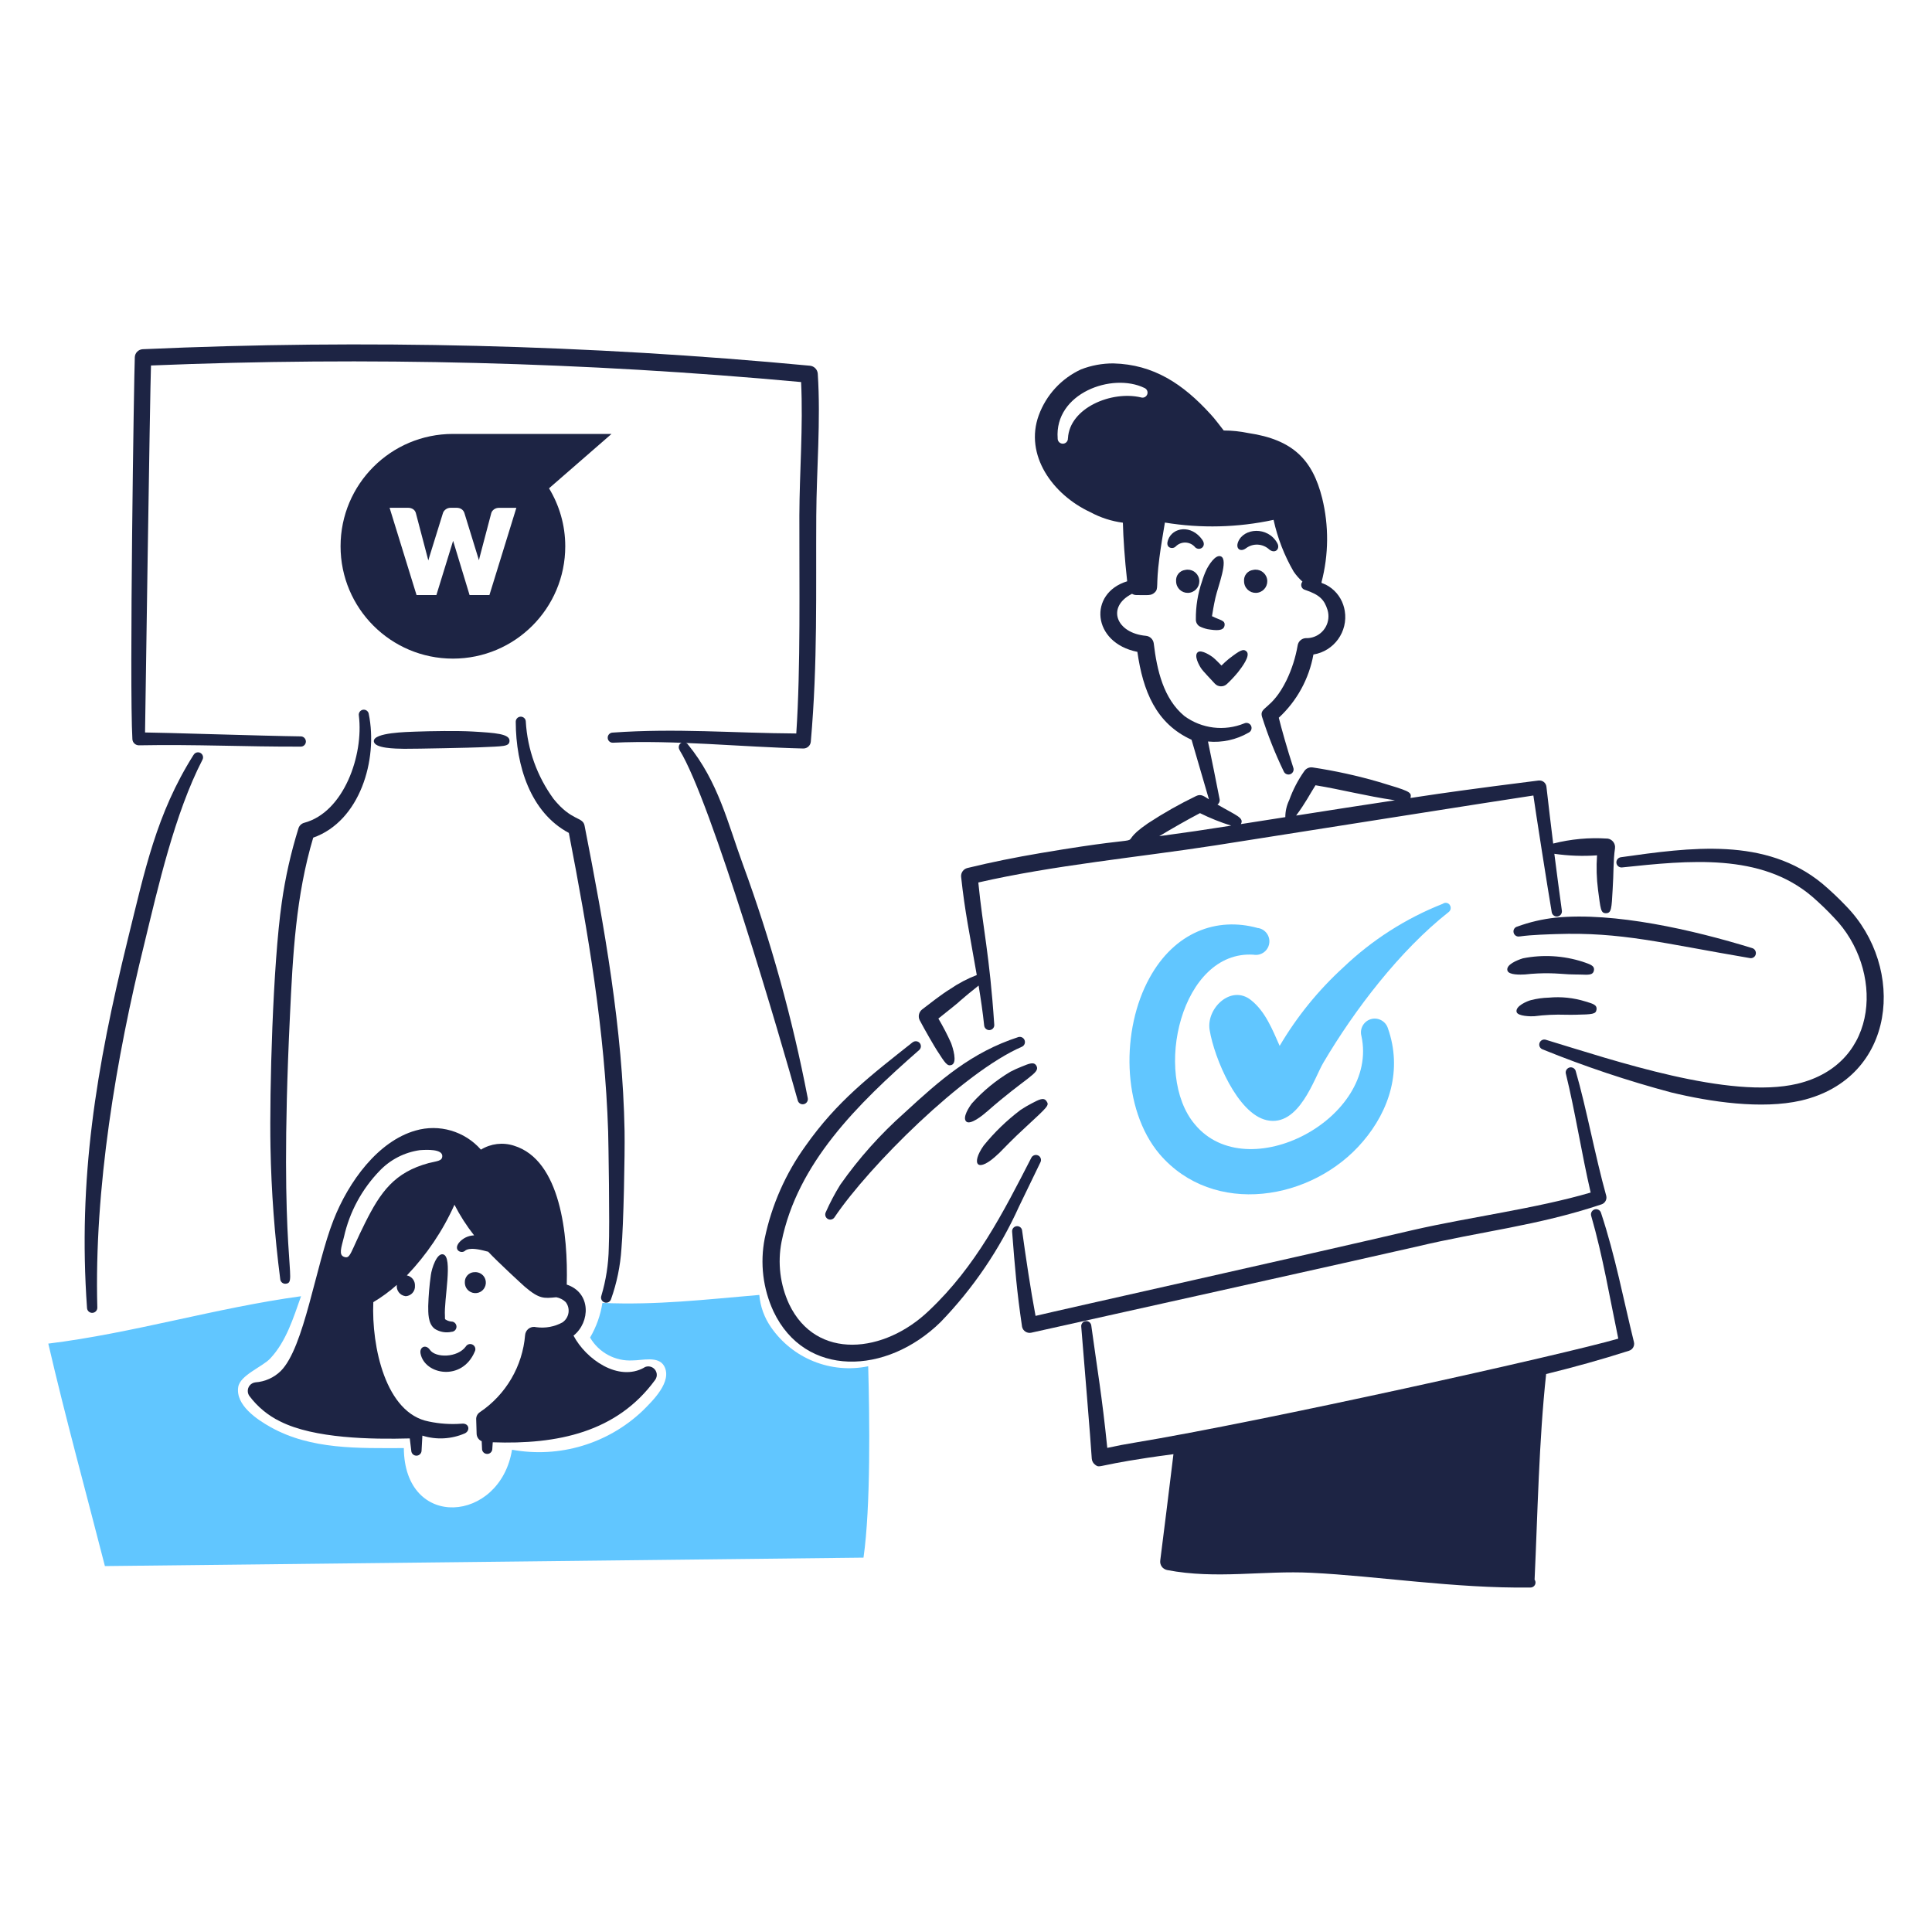 <?xml version="1.0" encoding="UTF-8"?>
<svg id="Ebene_1" data-name="Ebene 1" xmlns="http://www.w3.org/2000/svg" viewBox="0 0 400 400">
  <defs>
    <style>
      .cls-1 {
        fill: #1d2444;
      }

      .cls-2 {
        fill: #61c6ff;
      }
    </style>
  </defs>
  <path class="cls-1" d="M188.94,215.8c-8.73,6.92-15.6,12.13-22.16,21.44-4.13,5.72-7.01,12.25-8.45,19.15-1.01,5.11-.37,10.42,1.82,15.14,6.52,13.72,23.34,13.2,34.58,2.2,6.76-6.99,12.26-15.1,16.26-23.96l4.43-9.15c.25-.51,.04-1.14-.47-1.39,0,0,0,0-.01,0-.52-.26-1.16-.04-1.42,.48-5.84,11.38-11.47,22.46-21.14,31.6-9.28,8.95-23.42,10.41-29-1.3-1.87-4.03-2.42-8.55-1.57-12.91,3.28-16.25,15.67-28.48,28.47-39.68,.44-.37,.51-1.02,.14-1.47-.37-.44-1.03-.5-1.48-.14Z"/>
  <path class="cls-1" d="M172.82,251.96c7.09-10.51,26.64-30,38.75-35.24,.54-.24,.78-.87,.54-1.41-.22-.49-.77-.75-1.29-.59-9.71,3.16-16.2,8.89-23.53,15.65-5.01,4.44-9.49,9.45-13.33,14.93-1.12,1.81-2.12,3.7-2.98,5.65-.27,.51-.09,1.14,.42,1.43,.51,.27,1.14,.08,1.42-.42Z"/>
  <path class="cls-1" d="M204.24,230.23c8.17-7.2,11.16-8.03,10.36-9.53-.5-.96-1.52-.5-3.07,.13-.8,.31-1.59,.67-2.35,1.07-2.96,1.76-5.64,3.96-7.94,6.52-.52,.67-2.09,2.98-1.17,3.8,.84,.72,3.33-1.24,4.16-2Z"/>
  <path class="cls-1" d="M206.77,238.83c1.4-1.39,2.54-2.68,5.74-5.62,4.52-4.17,4.73-4.37,4.18-5.19-.59-.93-1.59-.35-3.1,.43-.8,.41-1.57,.87-2.32,1.37-2.83,2.14-5.39,4.61-7.62,7.37-2.71,3.86-1.32,5.92,3.11,1.63Z"/>
  <path class="cls-1" d="M319.4,217.27c8.68,3.52,17.57,6.5,26.62,8.91,8.11,1.96,18.7,3.54,26.87,1.68,19.84-4.65,21.71-27.54,9.35-40.24-1.54-1.62-3.16-3.15-4.86-4.6-11.82-9.82-27.49-7.55-41.8-5.54-.58,.08-.98,.61-.92,1.18,.07,.58,.6,1,1.18,.93,0,0,0,0,0,0,13.8-1.45,28.71-3.04,39.35,6.04,1.6,1.39,3.12,2.85,4.56,4.4,10.15,10.47,9.74,30.21-7.66,34.36-14,3.3-38-4.86-52.02-9.11-.55-.19-1.14,.11-1.33,.66s.11,1.14,.66,1.33h0Z"/>
  <path class="cls-1" d="M314.66,193.88c2.46-.36,6.27-.44,7.57-.49,13.51-.45,21.74,1.86,40,4.96,.57,.14,1.14-.2,1.28-.77,0,0,0-.01,0-.02,.13-.57-.22-1.14-.79-1.28-12.18-3.75-28.5-7.51-40.74-6.28-2.68,.3-5.31,.91-7.84,1.84-.56,.13-.9,.69-.76,1.25,0,0,0,.01,0,.02,.15,.56,.71,.9,1.27,.76Z"/>
  <path class="cls-1" d="M315.73,201.75c1.74-.19,3.49-.28,5.24-.24,1.28,.02,2.55,.14,3.83,.21,.8,.04,1.56,.03,2.35,.05,1.54,.03,2.64,.22,2.85-.83s-.85-1.3-2.32-1.82c-4-1.28-8.25-1.53-12.37-.71-1.2,.37-3.57,1.32-3.21,2.54,.28,.94,2.66,.85,3.64,.8Z"/>
  <path class="cls-1" d="M317.66,210.4c2.16-.28,4.34-.38,6.52-.31,.68,0,1.35,.03,2.03,0,3.55-.07,4.2-.13,4.33-1.06,.16-1.05-.91-1.25-2.27-1.68-2.46-.77-5.04-1.04-7.6-.8-1.24,.03-2.47,.2-3.68,.51-.76,.18-3.32,1.25-2.99,2.47,.26,.89,3,.92,3.65,.87Z"/>
  <path class="cls-1" d="M252.89,137.8c.47-.48,.97-.93,1.49-1.36,2.39-1.85,3.05-2.18,3.71-1.56,.87,.87-1,3.29-1.76,4.27-.71,.87-1.49,1.7-2.31,2.47-.71,.67-1.84,.63-2.5-.08,0,0-.02-.02-.03-.03-.78-.88-2.37-2.47-2.83-3.17-.4-.59-1.51-2.6-.69-3.29,.77-.68,2.92,.86,3.12,1.01,.47,.36,1.61,1.53,1.8,1.73Z"/>
  <path class="cls-1" d="M245.38,118c1.29-.29,2.58,.52,2.87,1.82,.29,1.29-.52,2.58-1.82,2.87s-2.58-.52-2.87-1.82c-.04-.17-.06-.35-.06-.53-.11-1.16,.72-2.19,1.87-2.34Z"/>
  <path class="cls-1" d="M259.45,118c1.29-.29,2.58,.52,2.87,1.82,.29,1.29-.52,2.58-1.82,2.87-1.29,.29-2.58-.52-2.87-1.82-.04-.17-.06-.35-.06-.53-.11-1.16,.72-2.19,1.87-2.34Z"/>
  <path class="cls-1" d="M89.2,264.01c-.3,2.12-.48,4.25-.54,6.38,.01,1.36-.1,3.68,1.38,4.75,1.02,.64,2.26,.86,3.44,.6,.59-.02,1.05-.51,1.03-1.1-.02-.59-.51-1.05-1.1-1.03h0c-.43-.05-.84-.2-1.2-.44-.14-.07-.06-.33-.09-.71-.24-3.31,1.72-12.27-.38-12.76-1.3-.31-2.35,2.86-2.54,4.3Z"/>
  <path class="cls-1" d="M96.44,278.78c-1.71,2.35-6.28,2.4-7.44,.68-.82-1.2-2.2-.6-1.93,.78,.84,4.4,8.61,5.83,11.23-.42,.27-.52,.07-1.16-.46-1.43-.5-.26-1.11-.09-1.4,.39Z"/>
  <path class="cls-1" d="M98.11,263.4c1.19-.17,2.3,.66,2.46,1.85s-.66,2.3-1.85,2.46-2.3-.66-2.46-1.85c-.01-.1-.02-.2-.02-.31-.07-1.11,.76-2.07,1.87-2.16Z"/>
  <path class="cls-1" d="M117.78,172.45c-7.96-4.22-10.97-13.94-11-22.97-.03-.58,.41-1.07,.98-1.1,.58-.03,1.07,.41,1.1,.98,0,.01,0,.03,0,.04,.34,5.79,2.35,11.36,5.77,16.03,3.76,4.65,6.04,3.62,6.4,5.52,4.07,20.77,7.9,42.08,8.28,63.24,.08,4.73-.21,19.58-.65,24.36-.23,3.57-.96,7.09-2.16,10.46-.2,.55-.81,.84-1.36,.64-.55-.2-.84-.81-.64-1.36,.96-3.22,1.48-6.56,1.54-9.92,.23-4.68-.08-22.35-.13-24.1-.67-20.7-4.14-41.21-8.14-61.83Z"/>
  <path class="cls-1" d="M250.92,127.57c1.82,.91,2.77,.84,2.61,1.94-.18,1.17-1.74,1.05-3.53,.75-.58-.13-1.15-.33-1.68-.6-.47-.32-.75-.85-.73-1.42-.03-2.68,.4-5.35,1.28-7.89,.25-.84,.56-1.67,.94-2.46,.34-.69,1.8-3.21,2.98-2.69,1.58,.73-.6,6.15-1.14,8.52-.4,1.76-.55,2.86-.72,3.85Z"/>
  <path class="cls-1" d="M248.95,111.8c-2.26-3.26-6.2-2.66-7.12,0-.19,.55-.25,1.11,.2,1.47,.47,.32,1.11,.22,1.47-.21,1.11-1.03,2.84-.96,3.86,.15,.03,.04,.07,.08,.1,.12,.94,.83,2.4-.2,1.49-1.52Z"/>
  <path class="cls-1" d="M264.45,112.45c-1.95-3.52-6.97-3.18-8.12-.23-.55,1.41,.51,2.14,1.64,1.29,1.46-1.1,3.49-.98,4.82,.26,1.21,.97,2.32-.13,1.66-1.32Z"/>
  <path class="cls-1" d="M140.7,155.31c6.53,10.49,21.15,60.55,24.46,72.51,.14,.57,.71,.92,1.28,.78,.57-.14,.92-.71,.79-1.28h0c-3.17-16.47-7.66-32.65-13.44-48.4-3.1-8.44-5.05-17.06-11.38-24.81-.33-.47-.98-.59-1.45-.26,0,0,0,0,0,0-.46,.34-.57,.98-.24,1.45Z"/>
  <path class="cls-1" d="M64.85,173.42c-3.6,12.04-4.23,24.3-4.82,36.89-2.48,51.53,1.78,55.16-.84,55.47-.58,.07-1.1-.34-1.17-.92,0,0,0-.02,0-.02-1.17-9.07-1.85-18.19-2.02-27.34-.22-11.54,.48-37.76,2.34-50.65,.73-5.2,1.89-10.33,3.45-15.34,.17-.57,.63-1.01,1.2-1.16,8.2-2.19,12.32-13.99,11.31-22.18-.11-.56,.26-1.11,.82-1.22,.56-.11,1.11,.26,1.22,.82,0,.02,0,.04,.01,.07,1.94,9.44-1.82,22.18-11.51,25.59Z"/>
  <path class="cls-1" d="M40.08,156.28c-7.72,12.21-10.11,24-13.62,38.19-6.58,26.78-10.35,49.62-8.44,76.37,.05,.59,.57,1.02,1.15,.97,.56-.05,.99-.52,.98-1.08-.68-24.56,3.88-51.69,9.75-75.42,2.82-11.63,6.27-26.87,12-37.98,.29-.5,.12-1.14-.38-1.43-.5-.29-1.14-.12-1.43,.38h0Z"/>
  <path class="cls-2" d="M21.72,324.24c-3.92-15.33-8.15-30.65-11.72-46.06,17.52-2.16,34.77-7.42,52.33-9.81-1.6,4.49-3.06,9.35-6.38,12.89-1.63,1.74-6.25,3.45-6.63,5.92-.58,3.74,3.91,6.72,6.63,8.25,8.43,4.75,18.28,4.39,27.66,4.38,.12,17.1,19.93,15.52,22.4,.34,9.8,1.79,19.87-1.23,27.08-8.1,1.98-1.98,6.18-6,4.42-9.22-1.2-2.17-4.66-1.15-6.54-1.17-3.59,.21-6.99-1.62-8.8-4.73,1.29-2.21,2.16-4.64,2.55-7.17,11.45,.47,21.07-.69,32.49-1.66,.2,2.41,1.04,4.71,2.42,6.69,4.48,6.49,12.4,9.67,20.12,8.08,.29,10.66,.54,29.04-.97,39.62l-157.07,1.75Z"/>
  <path class="cls-1" d="M30.03,151.65c2.93,0,24.44,.71,32.24,.81,.59,0,1.06,.49,1.06,1.07,0,.58-.48,1.06-1.06,1.05,0,0,0,0-.01,0-11.48,.04-21.72-.49-33.5-.27-.71,0-1.31-.55-1.35-1.27-.65-11.1,.33-75.3,.5-79.1,.04-.89,.76-1.6,1.65-1.64,46.08-2.06,92.24-.92,138.15,3.42,.86,.09,1.54,.79,1.6,1.65,.64,9.82-.26,19.85-.31,29.4-.1,15.85,.31,30.31-1.13,46.77-.06,.81-.74,1.44-1.56,1.43-12.92-.31-26.6-1.8-39.4-1.2-.57,.03-1.06-.4-1.09-.97,0,0,0-.01,0-.02-.03-.57,.4-1.06,.97-1.1,13.2-.95,25.17,.11,38.07,.18,.92-13.67,.6-30.93,.64-45.11,.03-9.2,.8-18.29,.36-27.65-44.74-4.12-89.71-5.27-134.6-3.43-.2,4.79-1.23,75.97-1.23,75.97Z"/>
  <path class="cls-1" d="M83.68,155.03c2.4,.02,14.48-.24,15.72-.31,4.83-.23,6.02-.11,6.09-1.31,.08-1.49-3-1.68-7.54-1.95-3.15-.19-8.84-.1-12.01,.02-1.6,.07-8.57,.17-8.54,1.96,.03,1.52,4.45,1.56,6.28,1.59Z"/>
  <path class="cls-1" d="M133.4,283.13c-5.34,3.02-12.08-1.69-14.66-6.6,3.5-2.79,3.67-8.89-1.4-10.57,.28-10.2-1.24-25.79-10.94-28.76-2.29-.74-4.78-.44-6.83,.82-3.37-3.83-8.64-5.37-13.54-3.95-7.73,2.2-13.84,10.5-16.99,18.55-3.72,9.47-6.04,26.36-10.91,31.23-1.41,1.38-3.27,2.21-5.24,2.35-.98,.11-1.69,.99-1.58,1.97,.03,.31,.15,.61,.33,.86,1.67,2.23,3.84,4.03,6.35,5.25,7.05,3.57,18.97,3.74,26.85,3.53,.11,.85,.22,1.7,.31,2.56,.03,.59,.53,1.04,1.12,1.01,.55-.03,.99-.48,1.01-1.03l.17-3.12c2.89,.91,6.02,.74,8.8-.47,1.16-.56,.9-2.19-.69-2-2.26,.17-4.54,.02-6.76-.45-8.99-1.69-11.9-15.55-11.51-24.71,1.73-1.03,3.36-2.23,4.87-3.57-.15,1.12,.63,2.16,1.76,2.32,.04,0,.08,0,.12,.01,1.11-.08,1.95-1.05,1.87-2.16,.05-1.03-.66-1.94-1.67-2.14,4.09-4.28,7.43-9.22,9.85-14.63,1.15,2.24,2.51,4.36,4.07,6.34-1.21,.04-2.34,.58-3.12,1.5-1.2,1.51,.37,2.3,1.13,1.77,.2-.13,.78-1.03,4.55,.03,.11,.03,.23,.06,.35,.08,2.05,2.2,7.21,6.93,7.58,7.25,3.04,2.6,3.98,2.42,6.52,2.18,.73,.14,1.41,.48,1.95,1,.99,1.28,.75,3.11-.52,4.1-.04,.03-.09,.07-.13,.1-1.66,.91-3.57,1.26-5.45,1-.97-.26-1.98,.32-2.24,1.29-.03,.11-.05,.21-.06,.32-.53,6.46-3.96,12.33-9.33,15.96-.53,.33-.84,.92-.8,1.54l.09,2.96c.02,.67,.43,1.27,1.05,1.54,.02,.51,.04,1.01,.07,1.52-.03,.59,.43,1.08,1.02,1.11,.59,.03,1.08-.43,1.11-1.02,0-.03,0-.06,0-.09,.02-.43,.06-.86,.09-1.3,13.34,.48,25.7-2.05,33.63-12.93,.57-.79,.39-1.88-.4-2.45-.55-.39-1.27-.44-1.86-.12Zm-44.63-42.33c-7.1,1.92-9.97,5.95-13.2,12.43-3.11,6.22-3,7.44-4.31,7-1.16-.4-.64-1.81-.04-4.16,1.15-5.15,3.71-9.88,7.38-13.67,2.21-2.32,5.14-3.82,8.31-4.27,1.46-.11,4.66-.25,4.66,1.21,0,1.06-1.05,1.02-2.79,1.46Z"/>
  <path class="cls-1" d="M338.29,277.86c-2.2-8.9-3.84-17.76-6.82-26.76-.17-.56-.76-.87-1.32-.7-.56,.17-.88,.76-.71,1.33,2.42,8.38,3.82,16.87,5.61,25.42-11.12,3.24-73.6,17.15-100.22,21.55-1.87,.3-3.73,.66-5.58,1.07-1.1-10.86-2.08-16.29-3.31-25.32-.06-.57-.58-.99-1.16-.92-.57,.06-.99,.58-.92,1.15h0c.44,5.45,1.97,23.7,2.18,27.33,.04,.5,.3,.96,.71,1.26,1.17,.85-.08-.06,16.2-2.2-.6,4.91-2.4,19.57-2.73,21.99-.14,.94,.49,1.82,1.42,2,10.12,1.95,19.92,.06,29.86,.57,13.54,.65,29.71,3.26,45.35,3.05,.57,.01,1.05-.44,1.06-1.01,0-.22-.06-.44-.19-.62,.63-13.54,.89-28.68,2.39-42.57,5.76-1.42,11.48-3,17.15-4.82,.76-.23,1.22-1.02,1.03-1.79Z"/>
  <path class="cls-1" d="M329.33,246.91c-1.9-8.2-3.19-16.69-5.12-24.55-.18-.56,.14-1.15,.69-1.33,.56-.18,1.15,.14,1.33,.69,0,.03,.02,.06,.02,.09,2.17,7.47,3.98,17.42,6.3,25.75,.2,.77-.24,1.56-1,1.8-13.34,4.45-24.95,5.57-38.17,8.72-7.97,1.86-74.27,16.6-79.86,17.84-.86,.19-1.72-.35-1.91-1.21,0-.02,0-.04-.01-.06-1.08-7.33-1.46-12.02-2.05-19.63-.06-.57,.35-1.09,.93-1.15,0,0,0,0,0,0,.57-.06,1.08,.34,1.14,.91,0,0,0,.01,0,.02,.73,5.3,1.78,12.38,2.78,17.64,4.77-1.16,56.92-12.8,78.18-17.78,11.78-2.7,25.4-4.43,36.73-7.75Z"/>
  <path class="cls-2" d="M260.49,192.16c-8.63-2.43-17.34,.9-22.49,10.3-5.88,10.62-5.8,27.12,2.06,36.47,11.17,13.06,31.68,9.71,42.12-2.6,5.5-6.44,8.2-14.86,5.17-23.44-.47-1.5-2.08-2.34-3.58-1.87-1.45,.46-2.29,1.97-1.91,3.44,3.74,17.07-23.6,31.51-34.49,18.31-8.79-10.4-2.8-36.09,12.16-35.11,1.52,.27,2.98-.75,3.24-2.28,.27-1.52-.75-2.98-2.28-3.24h0Z"/>
  <path class="cls-2" d="M300.16,187.35c-.34-.47-.99-.57-1.45-.23,0,0-.01,0-.02,.01-7.64,3.01-14.62,7.48-20.56,13.15-5.18,4.73-9.63,10.21-13.19,16.26-1.5-3.38-2.97-7.13-5.93-9.48-4.14-3.29-9.3,1.71-8.57,6.18,.97,5.87,5.77,17.33,11.81,18.68,6.73,1.51,9.86-8.77,11.76-11.94,6.44-10.92,15.82-23.2,25.92-31.15,.46-.35,.56-1,.22-1.47Z"/>
  <path class="cls-1" d="M332.76,173.62c-3.76-.25-7.54,.1-11.19,1.03-.49-3.92-.95-7.85-1.4-11.78-.09-.79-.81-1.36-1.6-1.27-.02,0-.03,0-.05,0-27.8,3.49-26.56,3.87-26.47,3.46,.25-1.11-.51-1.34-6.49-3.14-4.52-1.32-9.13-2.33-13.79-3.03-.68-.1-1.35,.19-1.73,.76-1.3,1.84-2.35,3.85-3.11,5.98-.54,1.11-.82,2.32-.82,3.55-3.07,.48-6.13,.96-9.2,1.44,.72-1.33-.93-1.75-4.85-4.05,.37-.25,.54-.7,.44-1.14-.35-1.86-1.95-9.8-2.4-11.91,2.92,.28,5.86-.36,8.4-1.83,.53-.24,.77-.87,.53-1.4-.24-.53-.87-.77-1.4-.53-4.12,1.69-8.82,1.12-12.41-1.51-4.33-3.58-5.69-9.5-6.35-15.05-.11-.83-.78-1.48-1.61-1.56-6.2-.55-8.24-5.99-2.89-8.7,.28,.17,.6,.26,.93,.26,2.43,0,3.02,.15,3.73-.5,.95-.87,.21-1.19,1.01-7.2,.31-2.45,.74-4.9,1.14-7.31,7.47,1.23,15.1,1.04,22.5-.56,.82,3.76,2.22,7.37,4.15,10.7,.52,.77,1.14,1.47,1.83,2.09-.38,.44-.34,1.1,.1,1.48,.13,.11,.28,.19,.45,.23,3.06,1.03,3.98,2.06,4.64,4.15,.72,2.4-.63,4.93-3.03,5.65-.47,.14-.97,.21-1.46,.19-.84,.03-1.55,.65-1.69,1.48-.43,2.51-1.21,4.95-2.31,7.24-3.03,6.17-5.68,5.45-5.08,7.54,1.23,3.88,2.73,7.66,4.5,11.32,.22,.54,.85,.8,1.39,.58,.53-.22,.79-.81,.59-1.35-1.26-3.85-2.51-8.31-3-10.33,3.75-3.47,6.26-8.06,7.17-13.09,4.29-.7,7.19-4.75,6.49-9.03-.07-.43-.18-.85-.32-1.27-.61-1.79-1.89-3.28-3.58-4.15-1.12-.52-.75-.18-.92-.5,1.5-5.71,1.55-11.7,.14-17.43-2-7.98-6.08-12.11-15.28-13.47-1.68-.35-3.39-.53-5.1-.53-.95-1.2-1.81-2.4-2.76-3.41-5.66-6.21-11.74-10.27-20.09-10.48-2.29-.01-4.57,.41-6.7,1.24-4.07,1.88-7.21,5.3-8.75,9.51-2.98,8.18,2.81,16.4,10.71,20.06,2.09,1.13,4.36,1.86,6.71,2.17,.08,3.13,.37,7.49,.89,12.13-8.07,2.46-7.32,12.73,2.11,14.61,1.15,8.05,3.83,14.85,11.22,18.2l3.6,12.34c-.93-.58-1.6-1.22-2.66-.69-3.44,1.66-6.76,3.54-9.96,5.64-8.48,5.8,4.7,1.6-22.23,6.17-5.1,.86-10.15,1.87-15.15,3.09-.83,.2-1.39,.98-1.31,1.83,.78,7.28,1.75,11.71,3.24,20.33-1.95,.75-3.81,1.73-5.54,2.92-1.79,1.08-4.29,3.08-5.77,4.2-.68,.53-.89,1.46-.51,2.23,1.14,2.17,3.11,5.54,3.54,6.2,1.76,2.74,2.17,3.38,3.06,3.07,1.27-.46,.25-3.6-.1-4.54-.78-1.74-1.66-3.43-2.63-5.07,5.88-4.68,3.03-2.46,5.63-4.63,.98-.85,1.97-1.57,2.7-2.2,.45,2.74,.86,5.49,1.15,8.26,.05,.57,.55,1,1.13,.96,.58-.05,1.01-.55,.96-1.12-.98-14.66-2.35-19.8-3.3-29.44,15.54-3.57,32.97-5.2,48.92-7.66,15.75-2.47,59.74-9.43,66-10.35,.4,2.94,2.93,19.06,3.8,24.17,.1,.58,.65,.97,1.23,.87,.56-.1,.94-.62,.87-1.18-.54-3.93-1.06-7.86-1.56-11.79,2.93,.42,5.89,.53,8.84,.32-.17,2.39-.1,4.8,.21,7.18,.53,3.87,.51,4.82,1.65,4.8s1.15-1,1.37-4.9c.23-3.38,.1-5.91,.49-8.56,.12-.99-.59-1.88-1.58-2-.01,0-.03,0-.04,0Zm-111.66-82.88c.03,.59-.42,1.09-1,1.12-.59,.03-1.09-.42-1.12-1,0-.03,0-.06,0-.09-.71-9.33,11.24-13.71,17.96-10.45,.53,.22,.79,.83,.57,1.36-.21,.5-.76,.77-1.28,.6-6.1-1.45-14.79,2.18-15.12,8.46Zm18.91,82.38c2.56-1.54,5.77-3.38,8.43-4.77,2.08,1.03,4.24,1.9,6.46,2.59-6.2,.96-8.55,1.32-14.89,2.18Zm28.35-4.28c2.04-2.77,2.76-4.32,4-6.26,5.4,.89,10.35,2.21,16.45,3.11-6.81,1.02-13.63,2.09-20.44,3.16h0Z"/>
  <path class="cls-1" d="M106.91,105.13l-5.58,18.07h-4.11l-3.35-11.04c-.02-.06-.04-.12-.06-.18-.02,.07-.04,.13-.06,.19l-3.4,11.03h-4.11l-5.58-18.07h3.81c.41,0,.76,.1,1.05,.29,.3,.2,.49,.47,.58,.81l2.4,9.12c.06,.22,.12,.44,.18,.68,.07-.24,.14-.47,.2-.69l2.83-9.12c.09-.29,.28-.54,.57-.76,.29-.22,.64-.33,1.04-.33h1.2c.41,0,.76,.1,1.04,.29,.28,.19,.48,.46,.59,.8l2.81,9.12c.07,.21,.13,.43,.2,.65,.05-.22,.1-.44,.15-.64l2.4-9.11c.08-.3,.27-.56,.57-.78,.29-.21,.64-.32,1.04-.32h3.6Zm19.69-15.29h-32.83c-12.85,0-23.26,10.41-23.26,23.26s10.41,23.26,23.26,23.26,23.26-10.41,23.26-23.26c0-4.4-1.24-8.5-3.36-12l12.94-11.26Z"/>
</svg>